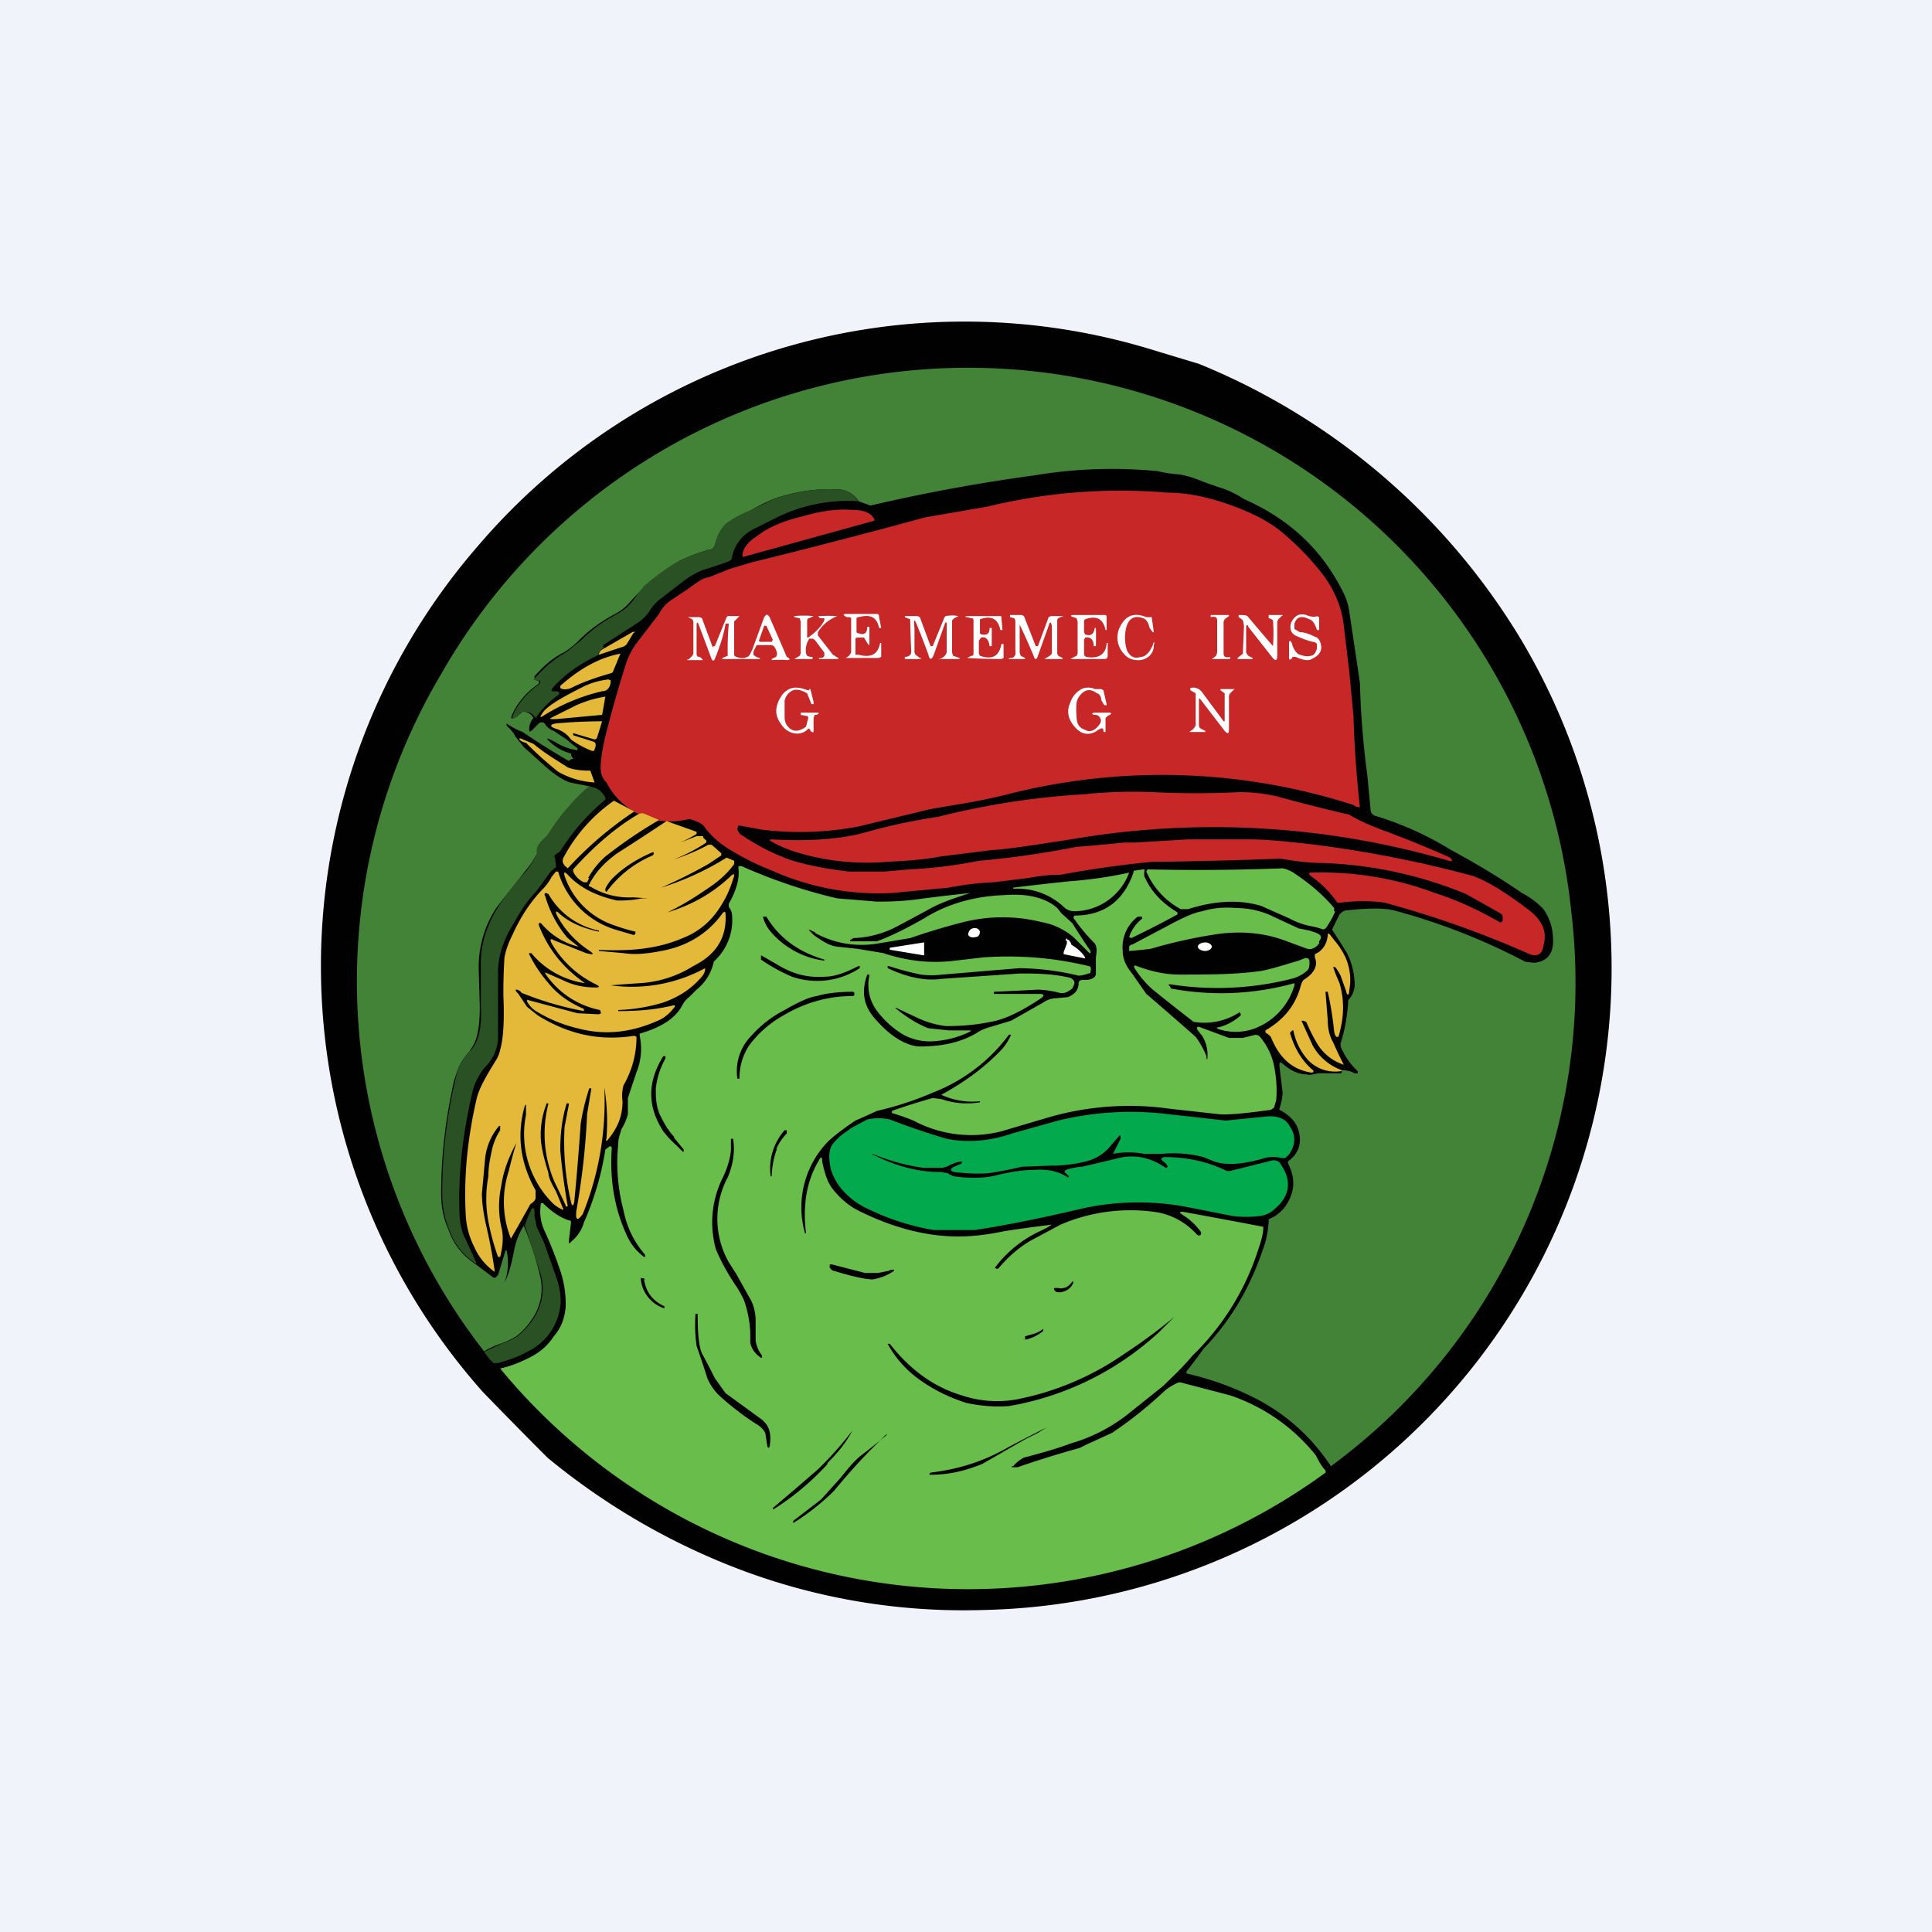 <!-- by TradingView --><svg width="18" height="18" viewBox="0 0 18 18" xmlns="http://www.w3.org/2000/svg"><path fill="#F0F3FA" d="M0 0h18v18H0z"/><path d="M11.17 3.39a6.26 6.26 0 0 1 2.99 2.55 5.98 5.98 0 0 1-5 9.06 5.9 5.9 0 0 1-2.22-.36 6.35 6.35 0 0 1-1.84-1.06 57.99 57.99 0 0 1-.6-.61 5.97 5.97 0 0 1-.05-7.88 5.96 5.96 0 0 1 6.29-1.83l.43.13Z" fill="#010101"/><path d="M12.49 9.98v-.01c.05 0 .1.01.13.03h.03v-.02a.67.67 0 0 1-.16-.23v-.03c.04-.12.06-.25.07-.37v-.03a.22.22 0 0 0 .06-.18.68.68 0 0 0-.07-.26 9.54 9.54 0 0 0-.14-.22l.07-.14c.02-.02.04-.04.08-.04.2-.02.33-.02.42 0a5.9 5.9 0 0 1 1.23.48l.08.01c.12-.01.18-.08.18-.2 0-.1-.02-.2-.09-.3a.76.76 0 0 0-.2-.15c-.16-.11-.38-.25-.66-.4a2.98 2.98 0 0 0-.71-.32.06.06 0 0 1-.04-.05l-.03-.32a8 8 0 0 1-.07-.87l-.1-.67a.56.56 0 0 0-.06-.18c-.2-.4-.51-.68-.92-.86a.9.9 0 0 0-.2-.1 3.7 3.7 0 0 1-.2-.07.97.97 0 0 0-.2-.06 1.1 1.1 0 0 1-.2-.03 4.38 4.38 0 0 0-1.16.04 16.24 16.24 0 0 0-1.52.28L8 4.67a.23.23 0 0 0-.2-.11c-.2-.01-.38.02-.57.08a1.67 1.67 0 0 0-.26.13c-.1.05-.17.09-.2.12a.38.38 0 0 0-.11.19c-.01.02-.02.04-.05.04-.11.03-.2.07-.27.1a1.96 1.96 0 0 0-.48.4.44.44 0 0 1-.13.1c-.13.07-.24.15-.33.24a.75.75 0 0 1-.15.12c-.1.05-.18.12-.27.22v.03l.02.01h.02v.03a.7.7 0 0 0-.24.27c-.03.06-.02.07.04.03a3.75 3.75 0 0 0 .05-.04c.04 0 .08.02.1.06a.16.16 0 0 0-.04.11c0 .02.01.02.03 0l.05-.05a.05.05 0 0 1 .03-.02c.02 0 .03 0 .04.02.02.03.05.05.08.06l.12.08a1.07 1.07 0 0 0 .1.08 8.42 8.42 0 0 0 0 .02.53.53 0 0 1-.18-.06.56.56 0 0 0-.1-.05v.01c.07.07.14.11.22.13 0 .03.02.05.03.05-.02 0-.03 0-.05.02H5.3a6.57 6.57 0 0 1-.43-.27.66.66 0 0 1-.15-.08v.02c.04.04.07.07.08.1l.08.1.2.18c.09.08.17.13.23.15l.2.04-.14.12c-.05.04-.13.15-.25.33l-.06.06a.12.12 0 0 0-.03.09L5 7.96a.99.99 0 0 1-.11.16l-.26.33a1 1 0 0 0-.17.57l.01.36c0 .18-.02.31-.08.39l-.02.03a.6.6 0 0 0-.1.15l-.04.12c-.08.36-.12.7-.12 1.05 0 .12.02.23.07.34a.6.6 0 0 0 .24.31l.16.12c.01.01.02.02.04.01l.02-.02.07-.23h.01a.53.53 0 0 1-.02.3c0 .01 0 .01 0 0 .05-.1.07-.2.09-.3a.64.64 0 0 1 .09-.23 3 3 0 0 1 .15.46.5.5 0 0 1-.08.42.62.62 0 0 1-.14.15.72.72 0 0 1-.15.07.82.82 0 0 0-.15.07 5.61 5.61 0 0 1-.4-6.31A5.65 5.65 0 0 1 14.64 8.5a5.59 5.59 0 0 1-2.24 5.16c-.18-.27-.41-.48-.7-.63a2.74 2.74 0 0 0-.63-.23c-.02 0-.02-.02-.01-.03a4.32 4.32 0 0 0 .15-.2c.26-.27.44-.58.56-.94.02-.05.04-.13.05-.24v-.03l.06-.03a.53.53 0 0 0 .08-.07c.1-.13.12-.27.04-.42v-.02c.1-.07.13-.17.1-.28-.02-.08-.08-.15-.18-.2v-.01a.55.55 0 0 0 .03-.15l-.03-.25c0-.03 0-.04.03-.02.07.06.14.1.23.1.01.01.05 0 .1-.01H12.5v-.02h-.01Z" fill="#438337"/><path d="M8 4.67a1.5 1.5 0 0 0-.78.16l-.2.1a.37.37 0 0 0-.2.26c0 .02-.01.03-.03.04a3.86 3.86 0 0 1-.24.08.82.82 0 0 0-.19.11l-.22.17a.41.41 0 0 0-.08.09.4.4 0 0 1-.13.13l-.31.2v.02h.01c-.04.03-.06.05-.05.07-.17.08-.32.18-.44.32v.02h.05l.02.01v.02a.83.83 0 0 0-.22.22.12.12 0 0 0-.1-.06l-.04.01-.02.03c-.06.04-.07.03-.04-.03a.7.7 0 0 1 .24-.27v-.03H5l-.03-.01L5 6.3c.09-.1.18-.17.27-.22l.15-.12c.1-.1.2-.17.33-.24a.44.44 0 0 0 .15-.13L6 5.46c.14-.12.26-.2.34-.24.07-.03.16-.07.27-.1.03 0 .04-.02.05-.04a.38.38 0 0 1 .1-.2 1.1 1.1 0 0 1 .24-.13l.23-.11c.2-.06.38-.09.56-.08.1 0 .16.04.2.1Z" fill="#2A5123"/><path d="M14 8.57c0-.03 0-.05-.02-.06l-.32-.18a3.82 3.82 0 0 0-1.35-.29c-.13 0-.26-.02-.38-.04a48.24 48.24 0 0 1-1.2.03 9.66 9.66 0 0 0-.85.12c-.14 0-.24.02-.3.03l-.32.04a2.72 2.72 0 0 0-.42.05l-.53.05a2.43 2.43 0 0 1-1.12-.21 2.44 2.44 0 0 1-.4-.2.8.8 0 0 1-.23-.21c-.02-.03-.07-.05-.14-.07a.67.67 0 0 1-.77-.34.18.18 0 0 1-.05-.09c-.01-.06 0-.17.04-.34a10.97 10.97 0 0 1 .2-.7.68.68 0 0 1 .1-.18l.2-.26a.34.34 0 0 1 .1-.12l.18-.12c.08-.06.14-.1.18-.1l.2-.08.2-.06a65.83 65.83 0 0 0 1.62-.42l.58-.1a5.23 5.23 0 0 1 1.68-.13c.2 0 .42.05.65.14.18.07.33.15.45.26.13.11.25.24.35.37.11.15.17.3.19.47l.05.42.04.42a10.5 10.5 0 0 0 .06.85c-.01 0-.04 0-.06-.02a5.82 5.82 0 0 0-3.26-.09 6.48 6.48 0 0 1-.52.1l-.17.03L8 7.7a2.91 2.91 0 0 1-.9.03 17.9 17.9 0 0 0-.22-.04l-.01.03c0 .02.02.05.04.06.15.1.3.18.48.24.17.05.35.08.52.1h.33l.23-.02a4.45 4.45 0 0 0 .65-.08 8.94 8.94 0 0 0 .91-.13 16.87 16.87 0 0 0 .44-.04h.1l.5-.03h.55c.18 0 .36.02.55.04a10.94 10.94 0 0 1 1.55.3c.14.05.3.15.5.3.14.1.2.21.16.35-.01.09-.07.11-.15.07a9.31 9.31 0 0 0-1.33-.47 1.52 1.52 0 0 0-.41 0h-.03c-.07-.1-.15-.18-.25-.25-.02-.02-.02-.03.01-.03a3.01 3.01 0 0 1 1.15.19c.19.06.39.15.6.27.01.01.02 0 .03-.01ZM6.92 5.19c-.01-.06.03-.13.14-.2.1-.08.25-.14.42-.18.17-.05.32-.07.45-.06.14 0 .2.04.22.1l-1.23.34Z" fill="#C72727"/><path d="M6.65 6.02h.01l.11-.27.01-.01h.11c.02 0 .02 0 0 0l-.03.03-.02.02v.3c0 .02 0 .02.02.03.03.01.07.02.1 0 .02 0 .03-.03.05-.07l.11-.3c.02-.03.03-.03.05 0a38.59 38.59 0 0 1 .16.37c.04.02.03.03 0 .03a.86.86 0 0 0-.14 0v-.01l.04-.02.01-.02a.14.14 0 0 0-.03-.08l-.02-.01H7.05l-.03.06v.03a.1.1 0 0 0 .06.03v.01h-.35v-.01l.05-.02V6.1a2.62 2.62 0 0 1 .01-.29h-.03c-.02.12-.06.23-.1.33-.01.02-.02.02-.03 0l-.12-.32c-.01-.03-.02-.02-.02 0v.27c0 .02.01.03.02.03.02 0 .03.02.04.03.01 0 .01 0 0 0h-.13c-.02 0-.03 0 0-.01l.03-.03.01-.02v-.3l-.01-.02-.04-.02c-.02 0-.02 0 0 0h.11l.02.01.1.27ZM9.14 5.91c.05.01.08 0 .08-.06h.02v.17h-.02c-.01-.07-.04-.09-.08-.08l-.02.03v.12l.01.02c.12.04.18 0 .2-.11h.02v.13l-.02.01a4.82 4.82 0 0 1-.32-.01l.04-.02c.01 0 .02 0 .02-.02v-.31c0-.01 0-.02-.02-.02l-.04-.01c-.02 0-.02-.01 0-.01h.3c.02 0 .02 0 .02.02l.01.11h-.02c-.02-.1-.08-.14-.19-.1V5.9ZM9.5 5.82v.26l.01.03.04.02v.01h-.14c-.02 0-.02 0 0-.01h.02a.05.05 0 0 0 .03-.06v-.29l-.01-.02-.04-.01v-.02h.11l.02.01.11.28h.02l.1-.27.02-.01h.12c.01 0 .01 0 0 0a.35.35 0 0 0-.05.02.03.03 0 0 0-.01.03v.3l.01.02.04.02v.01h-.17l.05-.03.02-.02v-.26c-.01-.04-.02-.04-.03 0l-.1.28c-.01.04-.03.04-.04 0a5.9 5.9 0 0 0-.13-.29ZM10.7 5.75h.03l.02.14h-.01l-.03-.04c-.01-.05-.03-.08-.06-.09-.08-.03-.14 0-.16.1a.39.39 0 0 0 .01.2c.03.06.07.08.13.06.03 0 .05-.02.07-.04a.31.31 0 0 0 .04-.07c.01-.04.02-.03.01 0 0 .05-.02.08-.04.1a.15.15 0 0 1-.12.04.16.16 0 0 1-.12-.06.22.22 0 0 1-.04-.24c.05-.11.13-.15.25-.1h.03ZM11.4 5.94v.15c0 .03.02.04.06.03v.02h-.17c-.01 0-.01 0 0 0a.5.5 0 0 0 .04-.03l.01-.03a367.95 367.95 0 0 0 0-.3c0-.03-.02-.04-.06-.03v-.02h.17v.01a.5.5 0 0 0-.04.03l-.01.02v.15ZM11.63 5.84c0-.02-.02-.02-.02 0v.24l.02.03.04.02v.01h-.14v-.01l.05-.04v-.02l.01-.24-.01-.05a.2.2 0 0 0-.04-.03v-.02c.05 0 .08 0 .09.02a37 37 0 0 0 .23.27 1.52 1.52 0 0 0 0-.24.07.07 0 0 0-.04-.02v-.03h.12c.01 0 .02 0 0 .01l-.03.03-.01.02v.32c0 .05-.02.05-.05.01l-.22-.28ZM7.66 5.76h-.02c-.02-.02-.02-.02 0-.02a1.35 1.35 0 0 1 .16 0c-.07.03-.13.07-.18.15v.03l.14.18.05.03v.01H7.63v-.01c.03 0 .04 0 .05-.02v-.03l-.09-.12-.02-.01h-.03a.2.2 0 0 0-.03.14l.01.02a.1.1 0 0 0 .05.01v.02H7.4c-.01 0-.01 0 0 0l.05-.03.01-.02v-.3l-.01-.03-.05-.01v-.01a.9.9 0 0 1 .18 0c.01 0 .01 0 0 0l-.04.02c-.02 0-.02.02-.02.03v.15h.01c.07-.05.12-.1.15-.16v-.02ZM7.97 5.96v.14L8 6.1c.11.03.18 0 .2-.11h.01v.13l-.02.01h-.31l.03-.02.02-.03v-.31c0-.01 0-.02-.02-.02h-.02c-.04-.02-.04-.03 0-.03h.27c.02 0 .03 0 .03.03l.02.1h-.02c-.02-.1-.08-.13-.19-.1-.01 0-.02 0-.02.02v.11c0 .01 0 .02.02.02.05.02.08 0 .08-.06h.02v.14c0 .04 0 .04-.02.01a8.66 8.66 0 0 1-.03-.05L8 5.94c-.02 0-.03 0-.03.02ZM8.82 5.82c0-.03-.01-.03-.02 0l-.1.28c-.02.05-.04.05-.05 0a7 7 0 0 0-.1-.26c-.03-.08-.04-.08-.03.01v.23l.01.02.04.03c.02 0 .02 0 0 .01a3.1 3.1 0 0 1-.14 0v-.02c.04 0 .06-.02.06-.05a11.42 11.42 0 0 1-.01-.3l-.05-.02v-.01h.12l.02.01.1.27h.02l.11-.27.01-.01a.3.3 0 0 1 .12 0c.01 0 .01 0 0 0l-.04.02-.02.02v.3l.01.03.06.02v.01h-.19c0 .01-.01 0 0 0a.1.1 0 0 0 .06-.04l.01-.02v-.26ZM10.11 5.91c.05.02.08 0 .09-.06h.01a2.5 2.5 0 0 1 0 .17h-.02c0-.06-.03-.09-.08-.08l-.01.02v.13c0 .01 0 .02.02.03.11.02.18-.02.19-.12v-.01h.01v.12c0 .02-.01.03-.03.03h-.3c-.02 0-.02 0 0-.01l.04-.02.01-.02v-.3l-.01-.03-.03-.01c-.03-.01-.03-.02 0-.02h.29c.01 0 .02 0 .02.02v.12h-.01c-.02-.1-.08-.14-.19-.1l-.01.01v.11l.01.02ZM12.04 6.13c-.02.02-.03.02-.03 0V6c0-.04.01-.04.03 0v.01c.02.05.04.08.07.09.03.01.07.02.1.01.03 0 .05-.03.06-.07v-.04a.05.05 0 0 0-.04-.02.77.77 0 0 1-.14-.05c-.06-.02-.08-.07-.06-.13V5.8c.03-.06.07-.09.14-.07.05.02.08.02.1.01l.02.01v.12h-.02c-.02-.06-.04-.09-.07-.1-.08-.04-.12-.02-.14.04v.05l.05.03c.06 0 .11.03.16.05l.02.02c.04.08.02.14-.07.18-.03.02-.08.01-.15-.02h-.03Z" fill="#fff"/><path d="m7.07 5.97.05-.14h.02l.06.13-.01.02h-.11l-.01-.01Z" fill="#C72727"/><path d="M5.58 6.1c0-.02.01-.04.05-.06l.26-.15c.03-.01.03 0 .01.01l-.06.1a.08.08 0 0 1-.05.03l-.21.07ZM5.7 6.27c-.14.04-.26.08-.38.14a.14.14 0 0 1-.08.01l-.02-.01v-.02c.17-.15.35-.26.56-.3l-.07.17-.01.01ZM5.06 6.67c-.03.02-.03.01-.01-.02.04-.07.18-.15.4-.26a.73.73 0 0 1 .22-.06l.02.01c0 .06-.03.1-.08.1a1.8 1.8 0 0 0-.55.23Z" fill="#E4B838"/><path d="M7.54 6.43v-.01h.01l.03.12v.02h-.02l-.04-.1c-.05-.03-.09-.04-.13-.03-.04.02-.07.05-.08.1v.15c0 .06.03.1.07.12.04.02.09 0 .13-.03l.02-.08c0-.01 0-.02-.02-.02l-.05-.01v-.02h.14c.03 0 .04 0 .01.02h-.02l-.01.03v.1c0 .04 0 .04-.03.02V6.8c-.01-.01-.02-.02-.03 0a.14.14 0 0 1-.13.03.18.18 0 0 1-.11-.08c-.07-.09-.06-.18.01-.28.06-.07.13-.08.23-.04h.02ZM10.25 6.79l-.02.01a.1.1 0 0 1-.03.02c-.06.03-.12.02-.17-.03-.07-.07-.1-.15-.06-.24a.22.22 0 0 1 .09-.12c.04-.03.1-.03.14-.01h.06l.02.01.03.13v.01h-.02a.23.23 0 0 1-.03-.05c0-.03-.02-.06-.04-.06-.05-.04-.1-.04-.14 0a.15.15 0 0 0-.05.09.62.62 0 0 0 0 .12c0 .07.02.11.08.13.05.03.1 0 .14-.06a.05.05 0 0 0 0-.05.05.05 0 0 0-.04-.03h-.02c-.02-.01-.02-.01 0-.02h.15c.01 0 .02.01 0 .02a.1.1 0 0 0-.02.01l-.02.02v.13c0 .01 0 .02 0 0-.02 0-.02 0-.02-.02 0-.01-.01-.02-.03-.01ZM11.4 6.72h.01v-.26l-.04-.03v-.01h.12c.01 0 .02 0 0 .01l-.03.03-.01.02v.31c0 .05-.01.05-.04.02l-.23-.3h-.01v.23c0 .02 0 .04.02.05l.04.02v.01h-.15c-.02 0-.02 0 0 0l.04-.03.02-.03v-.3l-.05-.03v-.02a.1.1 0 0 1 .11.04l.2.27Z" fill="#fff"/><path d="m5.64 6.49-.03.17-.43.04c-.07 0-.07 0-.01-.03l.2-.1c.07-.03.15-.06.27-.08ZM5.34 6.83v.02l.19.06c.02.01.02.02.02.04l-.01.03c0 .02-.02.02-.04.01a.89.89 0 0 1-.18-.1.26.26 0 0 0-.14-.1c-.06-.02-.06-.04 0-.05a4.99 4.99 0 0 1 .43-.02l-.05.16-.02.01-.2-.06ZM4.85 6.88l.12.05c.12.1.23.16.32.22.05.02.12.03.2.03h.01l.04.11a.77.77 0 0 1-.34-.1 3.4 3.4 0 0 1-.3-.27.1.1 0 0 1-.06-.03v-.01Z" fill="#E4B838"/><path d="M4.43 11.77a.6.6 0 0 1-.24-.3.89.89 0 0 1-.07-.35 4.58 4.58 0 0 1 .15-1.17.6.6 0 0 1 .1-.15l.03-.03c.06-.08.09-.2.08-.39v-.36c-.01-.2.05-.39.16-.57.09-.13.17-.24.26-.33A1 1 0 0 0 5 7.96v-.03c0-.04.02-.07.04-.09l.06-.06a2.03 2.03 0 0 1 .38-.45c.07 0 .12.03.16.1v.02a2 2 0 0 0-.42.48l-.04.03c-.01 0-.02.02-.01.03l.01.07v.02a1.21 1.21 0 0 0-.05.04L5 8.3a1.23 1.23 0 0 0-.16.21c-.07.12-.12.2-.14.26a.75.75 0 0 0-.06.28v.58a.4.4 0 0 1-.1.29.56.56 0 0 0-.14.26c-.09.39-.13.75-.12 1.1 0 .1.02.2.06.27l.1.22Z" fill="#2A5123"/><path d="M7.18 7.82c.36.02.66 0 .9-.07a5.33 5.33 0 0 1 .66-.14 7.26 7.26 0 0 1 1.36-.21c.2-.02.4-.03.64-.02a8.12 8.12 0 0 0 .81 0c.1 0 .22.01.35.04a15.8 15.8 0 0 0 .67.17c.1.06.2.1.3.14a9.86 9.86 0 0 1 .64.26c.03.03.02.04-.01.03a7.81 7.81 0 0 0-3.52-.2c-.33.05-.57.09-.74.1l-.48.06c-.15.03-.32.04-.5.05a2.24 2.24 0 0 1-.87-.1 1.12 1.12 0 0 1-.22-.1l.01-.01Z" fill="#C72727"/><path d="m5.72 7.46.19.1a3.35 3.35 0 0 0-.62.53c-.04-.03-.06-.06-.04-.1a1.5 1.5 0 0 1 .47-.53ZM5.49 8.18l-.02.04h-.03a.2.2 0 0 1-.1-.1V8.1c.18-.2.38-.38.6-.51A.07.07 0 0 1 6 7.58l.14.06a4.29 4.29 0 0 0-.5.34.74.74 0 0 0-.16.2Z" fill="#E4B838"/><path d="M5.69 9.18a1.43 1.43 0 0 0 .88-.16c0 .04-.02.07-.05.1-.09.1-.2.17-.34.22a1.63 1.63 0 0 1-.42.07v.01c.17 0 .33-.01.5-.05.03-.01.04 0 .01.03a.36.36 0 0 1-.12.1c-.26.12-.51.15-.77.08a1.3 1.3 0 0 1-.37-.15.24.24 0 0 1-.1-.1c0-.01 0-.02.02-.01l.45.12.2.01.02-.01-.01-.03a.8.8 0 0 1-.51-.34v-.01l.16.07c.1.05.2.07.31.07.04 0 .04-.01 0-.03a.96.96 0 0 1-.41-.38c-.02-.04-.01-.05.02-.03l.3.12c.08.02.08.01.02-.03a.9.9 0 0 1-.29-.32c-.02-.04-.01-.05.02-.02.1.09.23.14.37.17v-.01a.7.7 0 0 1-.47-.34l-.02-.01c-.02 0-.02.02-.01.03.04.14.11.27.2.38a.6.6 0 0 0 .06.05l.05.04a.65.65 0 0 1-.35-.22h-.02v.02c.09.23.23.4.43.54.01 0 .01 0 0 0a.8.8 0 0 1-.5-.28h-.02v.01c.06.12.12.2.18.27.08.1.19.18.33.24v.02a2.98 2.98 0 0 1-.58-.17.16.16 0 0 0-.02-.02c-.04-.02-.05-.01-.01.03l.08.12.1.08c.29.18.58.24.9.19l.02.01c0 .16-.04.31-.12.45a.35.35 0 0 0-.01.15c0 .13-.04.24-.13.35-.02.03-.03.02-.02 0a1.98 1.98 0 0 0-.02-.48 2.8 2.8 0 0 1-.2 1.18c-.05.07-.07.06-.06-.03a6.81 6.81 0 0 0 .1-.9 128.22 128.22 0 0 1 .04-.24h-.02a2.1 2.1 0 0 0-.08.33 25.36 25.36 0 0 1-.06.73c-.01.04-.02.04-.03 0a2.5 2.5 0 0 1-.06-.7l.04-.21v-.01h-.02c-.05.16-.06.31-.06.44a6.2 6.2 0 0 0 .07.52h-.02v-.01a6.8 6.8 0 0 0-.1-.21 1.13 1.13 0 0 1-.06-.74h-.02v.01a.78.78 0 0 0-.05.34c.01.1.04.2.07.3 0 .04.03.1.07.17l.07.17h-.01a.36.36 0 0 1-.08-.05.91.91 0 0 1-.26-.83 1.9 1.9 0 0 0 0-.1l-.01.01c-.08.28-.04.54.1.79v.07c0 .02-.02.04-.05.06a14.55 14.55 0 0 1-.18.32.93.93 0 0 1-.02-.63 5.2 5.2 0 0 1 .07-.26c-.07.13-.12.26-.14.4a.9.9 0 0 0 0 .38c.02.07.02.16-.01.28h-.02a2.2 2.2 0 0 1-.09-.33 1.14 1.14 0 0 1 0-.42c0-.1.02-.18.03-.23a.56.56 0 0 1 .08-.2v-.04h-.01a.56.56 0 0 0-.13.3l-.03.33c0 .1.02.21.04.3a4.71 4.71 0 0 1 .08.43.54.54 0 0 1-.19-.23.73.73 0 0 1-.08-.29c-.02-.34.01-.7.1-1.09.02-.09.08-.2.18-.36a.3.3 0 0 0 .04-.1c.03-.1.04-.28.03-.5a5.1 5.1 0 0 1 .01-.36.75.75 0 0 1 .07-.2c.08-.18.18-.33.3-.45a.56.56 0 0 0 .07-.1 1 1 0 0 1 .04-.05h.02a.8.8 0 0 0 .53.54l.17.05c.01 0 .02 0 .02-.02v-.01a1.6 1.6 0 0 1-.2-.06.73.73 0 0 1-.46-.46c-.01-.04 0-.04.03-.01.12.13.28.2.46.24.06 0 .13 0 .23-.02a2.96 2.96 0 0 1 .06 0l-.14-.01a.69.69 0 0 1-.4-.1c-.01 0-.02-.01-.01-.02.06-.12.15-.21.26-.29a28.67 28.67 0 0 0 .46-.3l.28.1v.02a1.42 1.42 0 0 1-.15.08l.15-.06h.06c0 .02.02.03.03.04v.02a1.54 1.54 0 0 1-.31.16c.12-.04.22-.08.33-.14h.03l.09.08v.02l-.12.08a5.02 5.02 0 0 1-.44.22 2.66 2.66 0 0 0 .61-.28l.07.03v.03c-.07.1-.17.18-.28.25a2.65 2.65 0 0 1-.34.2c.23-.07.42-.18.58-.33.04-.04.05-.03.03.02a1 1 0 0 1-.17.33.7.7 0 0 1-.3.22c-.16.07-.33.1-.5.11a3.12 3.12 0 0 1-.28 0v.01l.23.02c.12.02.26 0 .4-.03.22-.05.4-.17.52-.34.02-.02.03-.02.03.01.01.21-.08.37-.3.48-.16.1-.33.15-.5.16a14 14 0 0 0-.27.02Z" fill="#E4B838"/><path d="M6.08 7.97a1.03 1.03 0 0 0-.43.34l-.01-.01v-.02a.35.35 0 0 1 .07-.1c.1-.1.23-.18.37-.24h.01v.02Z" fill="#010101"/><path d="M7.6 8.69c-.08-.04-.08-.04-.02.02.07.05.14.1.22.11l.19.02.24.04c.21.07.43.1.67.07l.26-.03a3.2 3.2 0 0 1 .98.08c.02 0 .03.02.02.05 0 .01 0 .02-.02.02a.3.3 0 0 1-.09.02 2.5 2.5 0 0 0-.55-.07l-.72.06a.8.8 0 0 1-.2 0 2.64 2.64 0 0 1-.3-.08h-.01v.02c.19.09.36.12.5.1l.73-.05c.15 0 .3 0 .47.04.04.02.05.04.03.08l-.01.02c-.04.03-.07.05-.12.04a.9.9 0 0 0-.2-.03 26.32 26.32 0 0 1-.41.02v.02h.43c.04 0 .04.02.01.04-.18.12-.34.2-.47.22-.14.03-.28.04-.41.04-.1-.01-.2-.04-.3-.09a14.7 14.7 0 0 1-.17-.08h-.01c.12.1.23.16.31.19l.19.02h.18c.03 0 .04 0 0 .02a.9.9 0 0 1-.31.08.51.51 0 0 1-.31-.07.87.87 0 0 1-.22-.2.4.4 0 0 1-.08-.34v-.01h-.02c-.06.17-.03.3.08.42.14.16.28.24.4.25.2 0 .37-.03.53-.12a.42.42 0 0 1 .13-.06l.2-.06.3-.17a.22.22 0 0 1 .12-.04l.11-.01c.07-.03.1-.07.1-.14 0 0 .01-.02.03-.02.05 0 .09 0 .12-.03l.01-.02v-.16c.01-.06.01-.1-.01-.13a1.69 1.69 0 0 1-.2-.24l.01-.02c.28 0 .46-.14.55-.4 0-.02.01-.02.02-.02l.07-.01c.01 0 .02 0 .01.02v.04c.06.14.16.25.31.34v.02a9.28 9.28 0 0 1-.43.22l-.02-.01a.36.36 0 0 1 .12-.17v-.02h-.04a.36.36 0 0 0-.14.32c0 .07.03.14.08.2l.14.2a41.81 41.81 0 0 1 .46.4.8.8 0 0 1 .1.18c0 .04.01.04.01 0a.34.34 0 0 0-.05-.19 1.2 1.2 0 0 1-.04-.05c-.02-.03 0-.04.02-.03l.27.1h.13l.12-.03.03.01a.6.6 0 0 1 .14.28c.02.1.03.21.02.32l-.02.07-.03.02c-.22.03-.39.05-.49.04l-.45-.05a2.7 2.7 0 0 0-1.13.08l-.44.13a1.14 1.14 0 0 1-.82-.1 1.87 1.87 0 0 0-.2-.07v-.02a5.7 5.7 0 0 1 .38-.12l.08.01c.12.04.24.05.36.03v-.01a.69.69 0 0 1-.36-.06c.22-.12.41-.26.57-.43a.55.55 0 0 0 .08-.13H9.4a1.6 1.6 0 0 1-.71.54 2.97 2.97 0 0 1-.52.17 5.94 5.94 0 0 1-.2.09c-.15.1-.23.17-.26.2a.88.88 0 0 0-.21.85h.01a1.24 1.24 0 0 1 0-.34c.02-.13.06-.24.12-.34.02-.04.03-.03.03.01.02.1.05.2.1.26.08.1.16.16.24.2.32.16.63.24.93.24.1 0 .24-.01.43-.05a12.98 12.98 0 0 1 .44-.06.82.82 0 0 1-.11.06c-.15.07-.3.18-.42.34l.01.01h.02c.1-.12.2-.2.3-.26l.28-.15a1.65 1.65 0 0 1 .87-.12c.16.02.3.1.4.21.02.02.03.01.04 0v-.02a.58.58 0 0 0-.17-.16c-.04-.03-.03-.03 0-.03a66.62 66.62 0 0 1 .75.14c0 .08-.03.16-.06.25a2.38 2.38 0 0 1-.6.95c-.1.12-.19.2-.27.28l-.3.24c-.17.14-.36.24-.57.3-.13.05-.28.09-.43.13a.32.32 0 0 0-.1.08c-.01 0-.02 0-.01.01h.05a9.65 9.65 0 0 1 .58-.18l.06-.03.24-.11c.18-.12.34-.25.5-.4a.56.56 0 0 1 .12-.07H11l.46.12a1.73 1.73 0 0 1 .8.56c.02.04.05.1.09.14v.02a5.65 5.65 0 0 1-7.69-.97c.09-.02.17-.05.27-.1s.17-.11.23-.2c.07-.08.1-.17.11-.27a.97.97 0 0 0-.06-.37 3.63 3.63 0 0 0-.14-.35.43.43 0 0 1-.03-.25h.02c.07.07.15.13.24.16.02 0 .02.01.02.02l-.02.17c0 .03 0 .03.02.01.06-.05.1-.11.12-.18a2.7 2.7 0 0 0 .2-.68l.04-.03h.01l.01.01c-.02.29.02.56.14.82a.5.5 0 0 0 .16.2h.01v-.02a.88.88 0 0 1-.2-.41 1.73 1.73 0 0 1-.05-.62c0-.06.02-.1.03-.14a.49.49 0 0 0 .06-.14v-.15l.06-.18.02-.06a.58.58 0 0 0 .03-.34v-.02c.21-.06.34-.15.4-.27a.22.22 0 0 1 .06-.07l.07-.07a.45.45 0 0 0 .16-.26l.02-.02a.52.52 0 0 0 .15-.42.13.13 0 0 0-.03-.07v-.03c.08-.14.1-.25.09-.33v-.02h.03a4.97 4.97 0 0 0 .89.3l.37.03c.1 0 .24 0 .44-.03a18.77 18.77 0 0 1 .43-.05c-.16.05-.3.1-.4.16l-.28.15a.94.94 0 0 1-.41.11l-.03.02v.01h.25c.11-.04.26-.11.45-.22.21-.13.46-.2.73-.21.23-.02.4.03.5.12l.04.05.1.09a6.94 6.94 0 0 0 .17.26v.02h-.01L10 8.73a.64.64 0 0 0-.3-.14 1.5 1.5 0 0 0-.72 0 6.1 6.1 0 0 0-.5.15l-.3.05a.9.9 0 0 1-.59-.1Z" fill="#69BD4B"/><path d="M12.44 8.49a.77.77 0 0 1-.09.16l-.02.01a.76.76 0 0 0-.11-.03.67.67 0 0 1-.2-.07l-.27-.12c-.2-.06-.43-.05-.68.03H11a.72.72 0 0 1-.32-.35l.01-.02a20.73 20.73 0 0 0 1.26-.01.3.3 0 0 1 .1.04c.15.1.27.2.38.33v.03ZM9.44 8.27a28.54 28.54 0 0 1 .53-.06 3.88 3.88 0 0 0 .55-.08.55.55 0 0 1-.5.36c-.05 0-.08-.01-.12-.05a.63.63 0 0 0-.45-.16h-.01v-.01Z" fill="#69BD4B"/><path d="m12.1 8.65.1.02.06.02c.05.02.06.04.03.08v.02c-.03.04-.07.06-.11.05l-.19-.07c-.18-.07-.39-.1-.63-.07a4.6 4.6 0 0 0-.64.14 3.9 3.9 0 0 1-.2.02v-.04s.01-.02.03-.02l.34-.18c.13-.07.24-.12.31-.13.1-.03.2-.04.32-.03a.8.8 0 0 1 .3.06l.28.13Z" fill="#69BD4B"/><path d="M7.14 8.54c.12.2.3.33.54.4v.01a.79.79 0 0 1-.5-.27.37.37 0 0 1-.07-.13v-.01h.03Z" fill="#010101"/><path d="M9.09 8.73c.03 0 .04-.03.04-.05-.01-.03-.04-.04-.07-.03-.03.01-.04.04-.04.06.01.02.04.03.07.02Z" fill="#fff"/><path d="m12.5 9.97-.01.01a.35.35 0 0 1-.3-.1.58.58 0 0 1-.14-.28h-.01l-.02.02v.01c.04.13.1.24.2.33.03.02.02.04-.02.03-.16-.03-.28-.13-.36-.33l-.02-.02-.03-.02V9.6c.17-.1.28-.23.33-.42.01-.03.02-.05.04-.06.09-.06.12-.13.09-.2v-.03c.07-.03.11-.09.12-.17 0-.03.01-.03.03 0l.04.05a.7.7 0 0 1 .1.16c.04.1.05.2.03.3 0 .05-.02.05-.03 0l-.05-.14a.48.48 0 0 0-.05-.08h-.02l.03.08.03.07c.05.17.04.33-.01.5h-.02a.1.1 0 0 1-.02-.05 3.05 3.05 0 0 0-.06-.37h-.02v.01l.02.25c0 .09.02.16.05.21a3.7 3.7 0 0 0 .1.21.45.45 0 0 1-.25-.2 1.58 1.58 0 0 1-.1-.2l-.03-.01c-.01 0-.02 0-.01.01l.1.22a.5.5 0 0 0 .27.23Z" fill="#E4B838"/><path d="M9.98 8.8c.05.03.1.07.13.12v.01l-.2-.04v-.02l.03-.08v-.02l-.01-.01c0-.02 0-.02.01-.01l.02.01.02.03ZM8.6 8.9l-.3-.05h-.01v-.02l.32-.05v.12s0 .01 0 0ZM11.23 8.86c.03 0 .06-.02.06-.04s-.03-.04-.06-.04c-.04 0-.07.02-.07.04s.03.04.07.04Z" fill="#fff"/><path d="M8.01 9.02a.72.72 0 0 1-.63.08 1.57 1.57 0 0 1-.29-.16V8.9l.14.08c.16.1.3.13.45.12.1 0 .2-.04.32-.1h.01v.02Z" fill="#010101"/><path d="m11.56 9.45-.01-.02a.6.6 0 0 1-.43.09 23.7 23.7 0 0 1-.38-.3.95.95 0 0 1-.17-.2c-.01-.02 0-.03.02-.02.16.06.29.08.4.08.26 0 .5 0 .73-.03.09-.01.21-.05.38-.1l.05-.02c.03-.01.05 0 .05.03 0 .04 0 .07-.03.09a.34.34 0 0 1-.14.07 2.83 2.83 0 0 1-1.13.05c-.01 0-.02 0 0 .02l.01.02a2.54 2.54 0 0 0 1.15-.05v.02a.61.61 0 0 1-.32.38.51.51 0 0 1-.38.03c-.03-.01-.03-.02 0-.02a.5.5 0 0 0 .2-.11Z" fill="#69BD4B"/><path d="M6.87 10.05a.47.47 0 0 1 .13-.4 1.07 1.07 0 0 1 .31-.24c.14-.08.23-.12.3-.13.1-.03.22-.04.34-.04l.01.01v.01c0 .01 0 .02-.02.02-.22 0-.44.06-.64.18a1 1 0 0 0-.32.28.54.54 0 0 0-.09.31h-.02ZM6.28 10.6l.09.11v.02h-.01a1.52 1.52 0 0 0-.07-.07.9.9 0 0 1-.11-.12c-.15-.23-.15-.46 0-.7h.02v.02l-.03.06a.76.76 0 0 0-.06.22c0 .08 0 .16.04.25.04.08.08.15.13.2Z" fill="#010101"/><path d="M10.88 10.87a.1.1 0 0 0-.03-.04c-.04-.03-.04-.04 0-.05.2 0 .4.04.58.13h.03l.4-.1c.04 0 .06.01.08.05.1.15.07.29-.06.4a.24.24 0 0 1-.15.07 1 1 0 0 1-.24 0l-.46-.09a2.43 2.43 0 0 0-.95.02c-.34.08-.67.15-1 .2H8.7a2.25 2.25 0 0 1-.62-.2.7.7 0 0 1-.21-.15.52.52 0 0 1-.13-.22c-.02-.1-.02-.16.01-.22a.52.52 0 0 1 .14-.13l.04-.03.15-.08a.47.47 0 0 1 .21 0 6.76 6.76 0 0 0 .53.18c.2.04.41.02.61-.05l.43-.12a2.84 2.84 0 0 1 1.02-.06l.54.06.4-.04c.09 0 .16.02.2.1a.2.2 0 0 1 .01.22.15.15 0 0 1-.06.07h-.03a.3.3 0 0 0-.16 0c-.2.06-.36.07-.47.03l-.1-.04a1.1 1.1 0 0 0-.38-.03h-.17a.77.77 0 0 0-.29 0l.07-.14v-.03h-.01l-.07.08a.43.43 0 0 1-.24.16c-.12.03-.23.04-.33.04l-.27.01a3.2 3.2 0 0 1-.31.06c-.11.01-.22 0-.32-.01-.04-.01-.04-.03 0-.05l.07-.03v-.02a.36.36 0 0 0-.1.03.25.25 0 0 1-.08.03H8.6a1.88 1.88 0 0 1-.47-.13v.01h.01c.2.1.4.16.63.16l.06.01a.2.2 0 0 0 .06.03c.15.02.3.02.43-.02.1-.02.2-.04.31-.04.12-.01.23.01.32.07l.01-.01-.03-.03c-.02-.01-.01-.02 0-.03a.62.62 0 0 1 .15-.03l.09-.02.25-.06c.16-.04.31 0 .44.09h.01Z" fill="#02A94D"/><path d="M7.24 10.7a.79.79 0 0 0-.05.26h-.01a.54.54 0 0 1 .13-.43h.02v.03a.5.5 0 0 0-.1.15ZM6.83 10.61c.02.12 0 .24-.05.36a.82.82 0 0 0 .01.79l.07.11.14.25a.45.45 0 0 1 .04.2v.17c.01.06.03.1.06.14v.02h-.01c-.06-.04-.09-.09-.1-.14v-.1a1.04 1.04 0 0 0-.06-.3 1.03 1.03 0 0 0-.08-.14c-.1-.15-.15-.26-.18-.33a.93.93 0 0 1 .06-.66c.04-.08.07-.17.08-.26v-.11h.02Z" fill="#010101"/><path d="m4.52 12.59.15-.07a.73.73 0 0 0 .15-.07c.05-.04.1-.09.14-.15a.5.5 0 0 0 .08-.42l-.15-.46a.88.88 0 0 1 .05-.13c.02-.05.04-.04.04 0v.04l.02.1.07.15.13.37c.02.09.03.16.02.22a.54.54 0 0 1-.3.42c-.05.03-.14.07-.28.11H4.6a.41.41 0 0 1-.09-.11Z" fill="#2A5123"/><path d="M8.06 11.86h.12l.1-.02.02-.01h.03v.01a.48.48 0 0 1-.2.08c-.05 0-.17-.02-.36-.08-.02 0-.03-.02-.04-.03v-.01c0-.02 0-.02.02-.02l.31.08ZM6 11.92c.02.12.08.2.19.25v.02a.32.32 0 0 1-.22-.27c0-.01 0-.02.01-.01H6l.01.01ZM9.9 12c.04 0 .07-.03.09-.06H10v.01c-.02.05-.06.08-.12.09-.03 0-.05 0-.06-.03V12h.04a.1.1 0 0 0 .05 0ZM7.15 13.48l-.02-.13a.2.2 0 0 0-.08-.08 2.6 2.6 0 0 1-.34-.26.49.49 0 0 1-.12-.17 8.97 8.97 0 0 0-.1-.3 1.4 1.4 0 0 1-.01-.3h.02c0 .18.01.3.04.37a6.23 6.23 0 0 1 .12.23l.1.14.33.24c.08.06.1.14.08.26l-.01.01ZM8.96 13c.15.05.32.07.5.04a2.64 2.64 0 0 0 1.02-.43 4.99 4.99 0 0 0 .46-.34l-.14.14a2.74 2.74 0 0 1-1.4.69c-.13.01-.26 0-.4-.03-.15-.05-.28-.11-.41-.2a1 1 0 0 1-.32-.35h.02c.18.23.4.4.67.48Z" fill="#010101"/><path d="M9.62 12.43a.25.25 0 0 0 .1-.05v.02a.4.4 0 0 1-.16.08h-.01v-.03l.07-.02ZM7.71 13.64a2.45 2.45 0 0 1-.5.42H7.2v-.01c-.01 0 0 0 0 0a37.89 37.89 0 0 0 .42-.36 3.11 3.11 0 0 0 .32-.36c-.05.1-.13.2-.23.3ZM9.75 13.3l-.08.05-.12.06-.4.23c-.15.06-.3.1-.48.1h-.01v-.01l.01-.01c.25-.03.49-.1.73-.24a15.88 15.88 0 0 1 .35-.18ZM8.26 13.36l-.13.13c-.14.14-.26.28-.36.4a2.14 2.14 0 0 1-.38.3v-.02l.26-.2.18-.2c.05-.06.1-.13.18-.2a6.45 6.45 0 0 0 .25-.2Z" fill="#010101"/></svg>